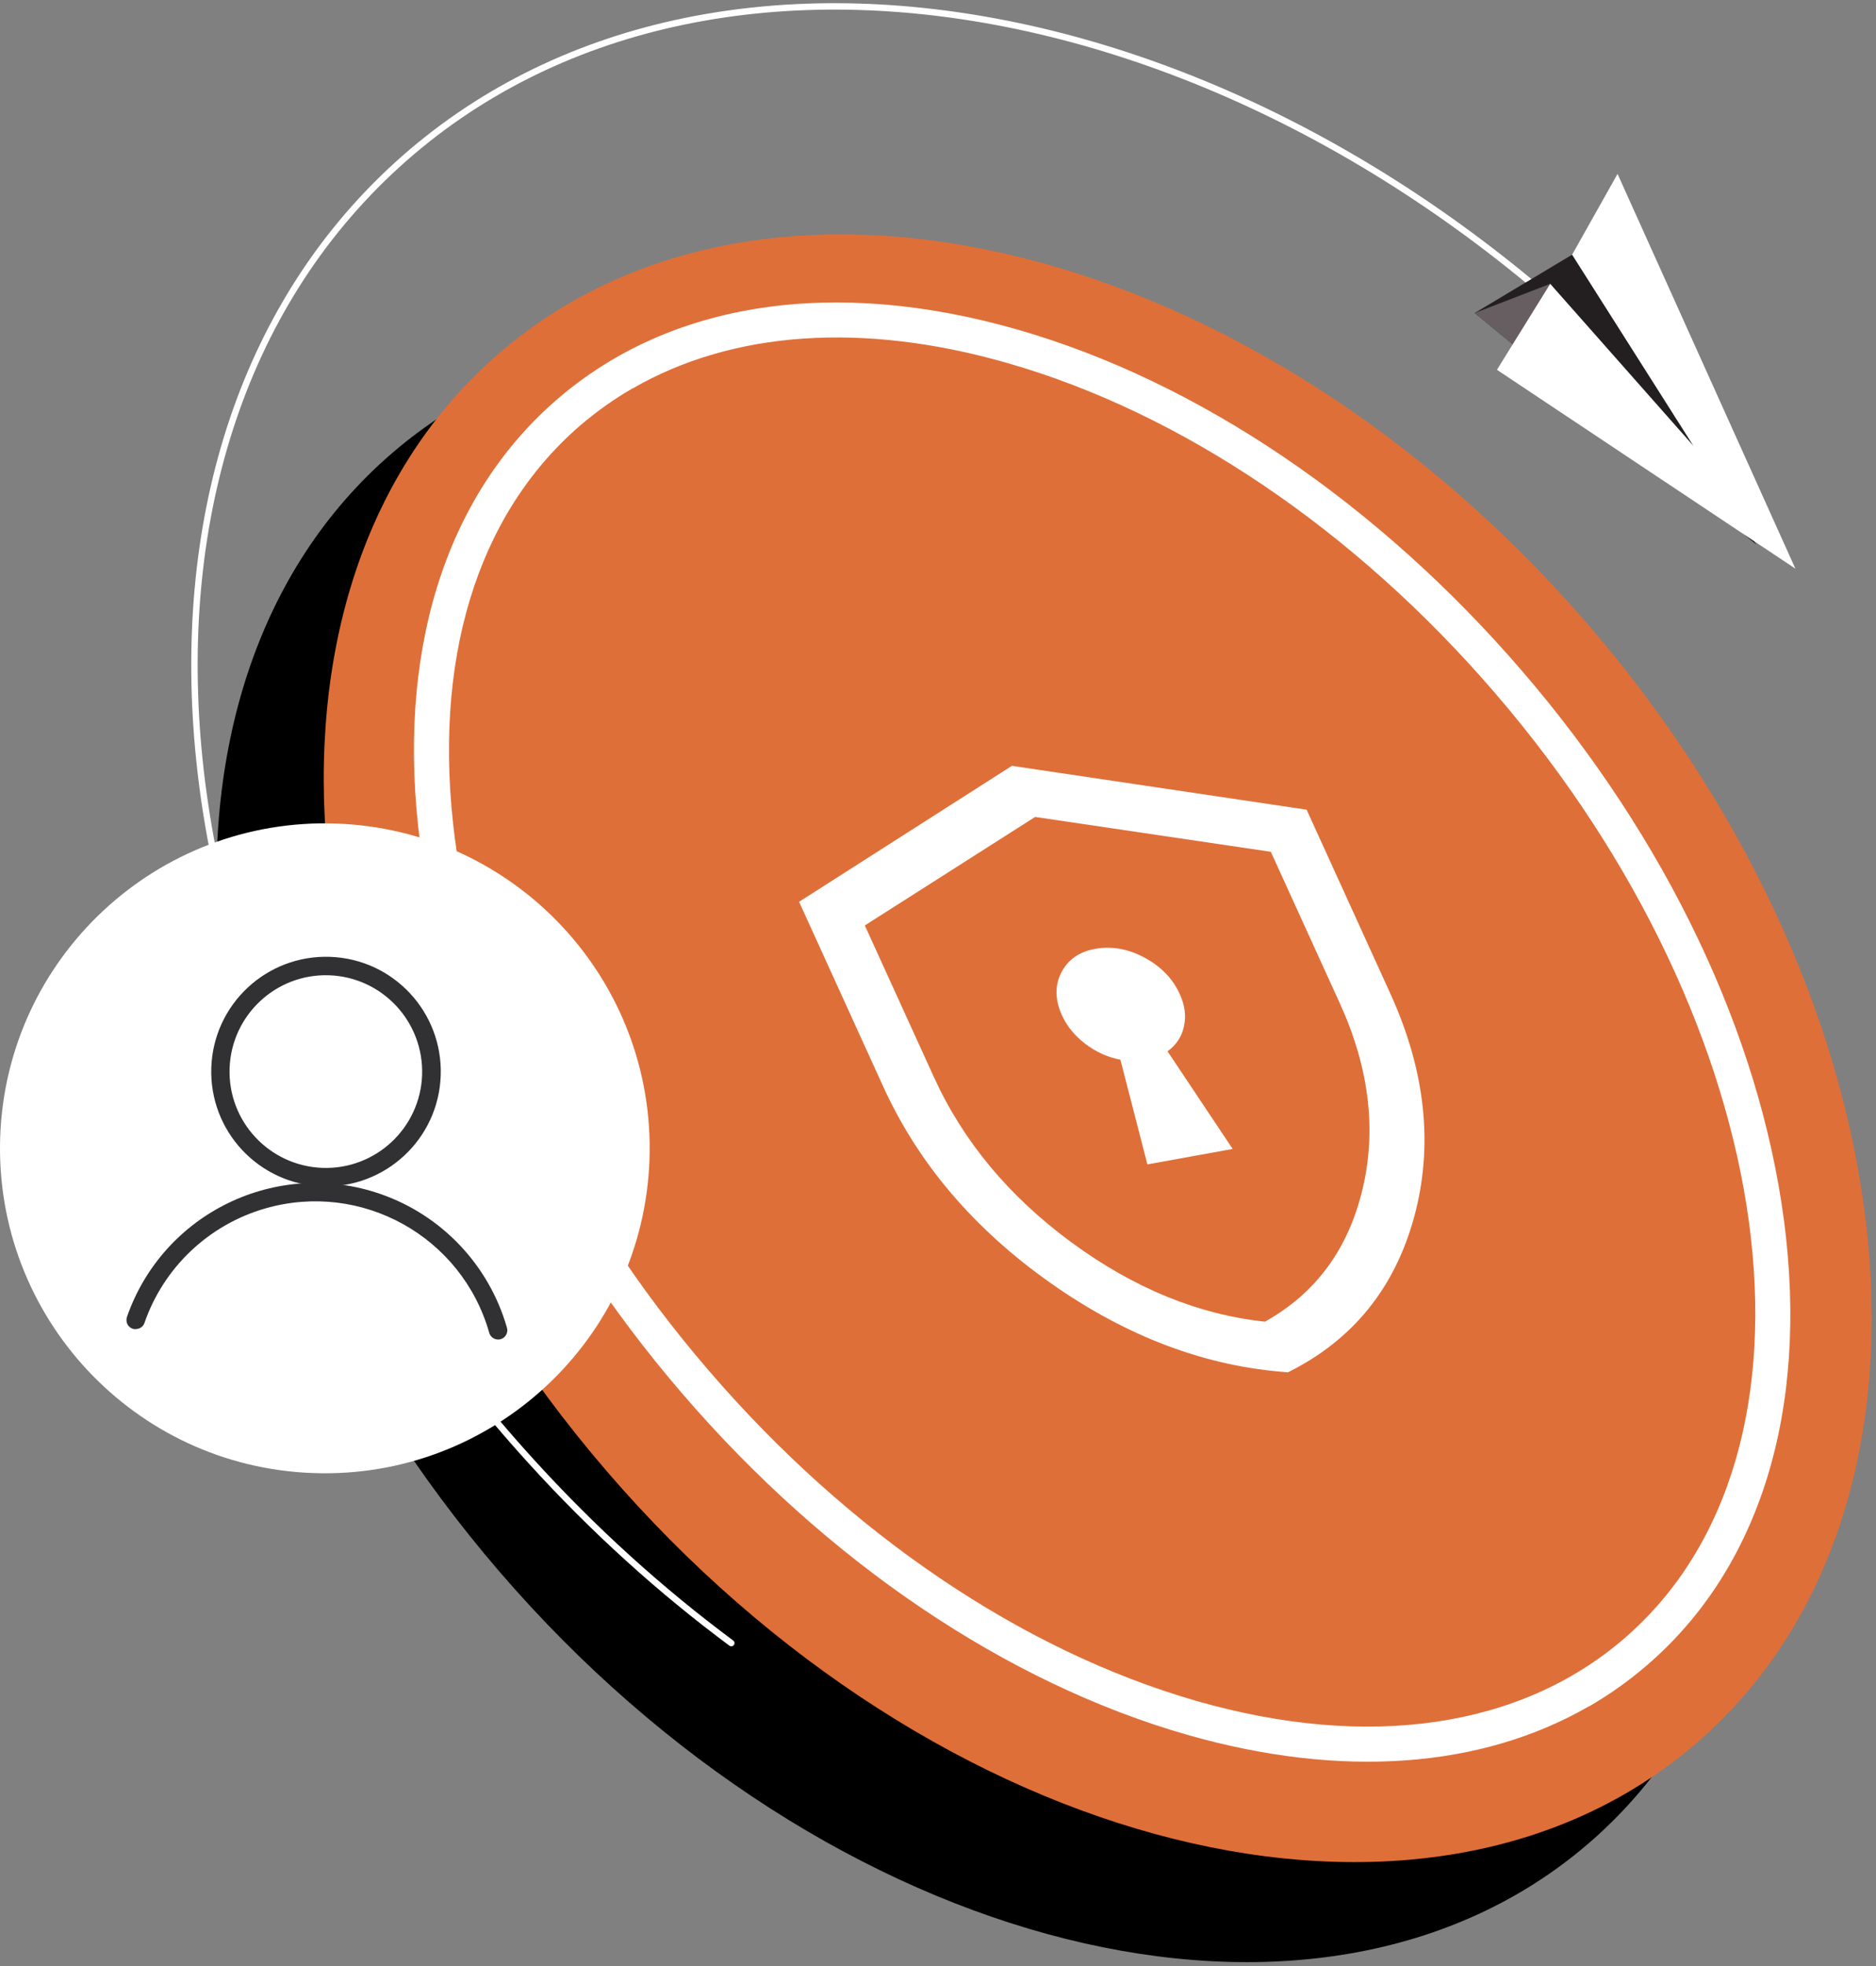 <svg width="293" height="307" viewBox="0 0 293 307" fill="none" xmlns="http://www.w3.org/2000/svg">
<rect x="0" y="0" width="293" height="307" fill="#808080" stroke="none"/>
<path d="M231.357 113.264C282.947 173.226 290.433 251.386 248.078 287.83C205.747 324.275 129.533 305.265 77.944 245.303C26.379 185.341 18.893 107.182 61.248 70.737C103.603 34.292 179.793 53.352 231.382 113.289" fill="black"/>
<path d="M248.15 97.652C299.74 157.614 307.226 235.773 264.871 272.218C222.54 308.663 146.326 289.628 94.737 229.666C43.148 169.705 35.662 91.57 78.017 55.1C120.371 18.655 196.561 37.715 248.15 97.652Z" fill="#DF6F38"/>
<path d="M248.201 266.382C231.357 276.109 209.466 277.734 185.382 270.839C157.138 262.738 129.139 243.826 106.558 217.576C83.977 191.326 69.424 160.815 65.631 131.709C61.765 102.159 69.399 77.509 87.08 62.291C104.76 47.072 130.272 43.231 158.911 51.456C187.131 59.557 215.105 78.494 237.71 104.744C260.316 130.994 274.82 161.505 278.637 190.611C282.503 220.161 274.894 244.811 257.213 260.005C254.406 262.418 251.402 264.56 248.201 266.407M98.826 60.616C95.92 62.291 93.187 64.236 90.65 66.403C74.398 80.39 67.454 103.316 71.049 130.97C74.718 159.067 88.779 188.543 110.695 213.98C132.586 239.443 159.649 257.739 186.885 265.57C213.701 273.253 237.415 269.805 253.643 255.843C287.502 226.712 278.489 160.495 233.573 108.29C211.682 82.828 184.619 64.507 157.408 56.701C134.803 50.2 114.389 51.653 98.826 60.641" fill="white"/>
<path d="M114.217 256.532C103.234 248.381 92.719 238.901 82.943 228.14C22.07 161.258 12.688 70.663 61.988 25.772C111.287 -19.119 200.626 -1.316 261.499 65.566" stroke="white" stroke-linecap="round"/>
<path d="M274.303 85.019L230.323 48.87L245.541 39.759L274.303 85.019Z" fill="#231F20"/>
<path d="M230.323 48.87L242.119 44.314L246.6 62.364L230.323 48.87Z" fill="#665E60"/>
<path d="M252.634 27.151L245.542 39.759L264.479 69.604L242.119 44.314L233.796 57.735L280.411 88.787L252.634 27.151Z" fill="white"/>
<path d="M101.436 181.057C100.451 209.056 76.959 230.972 48.96 229.987C20.962 229.026 -0.93 205.534 0.03 177.511C1.015 149.512 24.508 127.596 52.506 128.581C80.505 129.566 102.421 153.058 101.436 181.057Z" fill="white"/>
<path d="M50.289 185.219C40.39 184.874 32.658 176.575 33.002 166.676C33.347 156.777 41.646 149.045 51.545 149.389C61.444 149.734 69.176 158.033 68.832 167.932C68.487 177.831 60.188 185.563 50.289 185.219ZM51.422 152.27C43.123 151.975 36.154 158.476 35.859 166.774C35.563 175.073 42.064 182.042 50.363 182.337C58.661 182.633 65.63 176.132 65.926 167.833C66.197 159.535 59.72 152.566 51.422 152.27Z" fill="#313134"/>
<path d="M21.135 207.529C20.347 207.504 19.706 206.839 19.756 206.027C19.756 205.879 19.78 205.756 19.829 205.608C25.469 189.38 43.223 180.786 59.451 186.425C69.005 189.75 76.344 197.506 79.151 207.209C79.422 207.947 79.028 208.785 78.289 209.055C77.55 209.326 76.713 208.932 76.442 208.194C76.442 208.144 76.393 208.071 76.393 208.021C72.084 193.025 56.447 184.357 41.45 188.666C32.61 191.202 25.567 197.876 22.563 206.544C22.366 207.135 21.775 207.529 21.159 207.504" fill="#313134"/>
<path d="M179.199 181.796L192.521 179.382L182.351 164.14C183.706 163.155 184.567 161.874 184.912 160.249C185.282 158.624 185.06 156.949 184.247 155.176C183.164 152.787 181.317 150.891 178.756 149.512C176.195 148.133 173.634 147.69 171.098 148.133C168.561 148.577 166.788 149.832 165.754 151.852C164.72 153.871 164.769 156.087 165.853 158.5C166.641 160.249 167.896 161.751 169.546 163.007C171.221 164.263 173.018 165.075 174.988 165.445L179.199 181.771V181.796ZM201.165 214.251C188.384 213.365 176.023 208.735 164.08 200.314C152.136 191.892 143.395 181.648 137.903 169.557L124.803 140.795L158.046 119.568L204.07 126.414L217.171 155.176C222.662 167.267 223.894 178.865 220.865 190.02C217.811 201.151 211.261 209.228 201.165 214.251ZM197.569 206.347C205.474 201.939 210.547 195.068 212.788 185.736C215.029 176.403 213.847 166.701 209.242 156.604L198.481 132.989L161.666 127.547L135.071 144.489L145.832 168.104C150.413 178.176 157.579 186.794 167.33 193.96C177.082 201.126 187.153 205.239 197.569 206.347Z" fill="white"/>
</svg>
